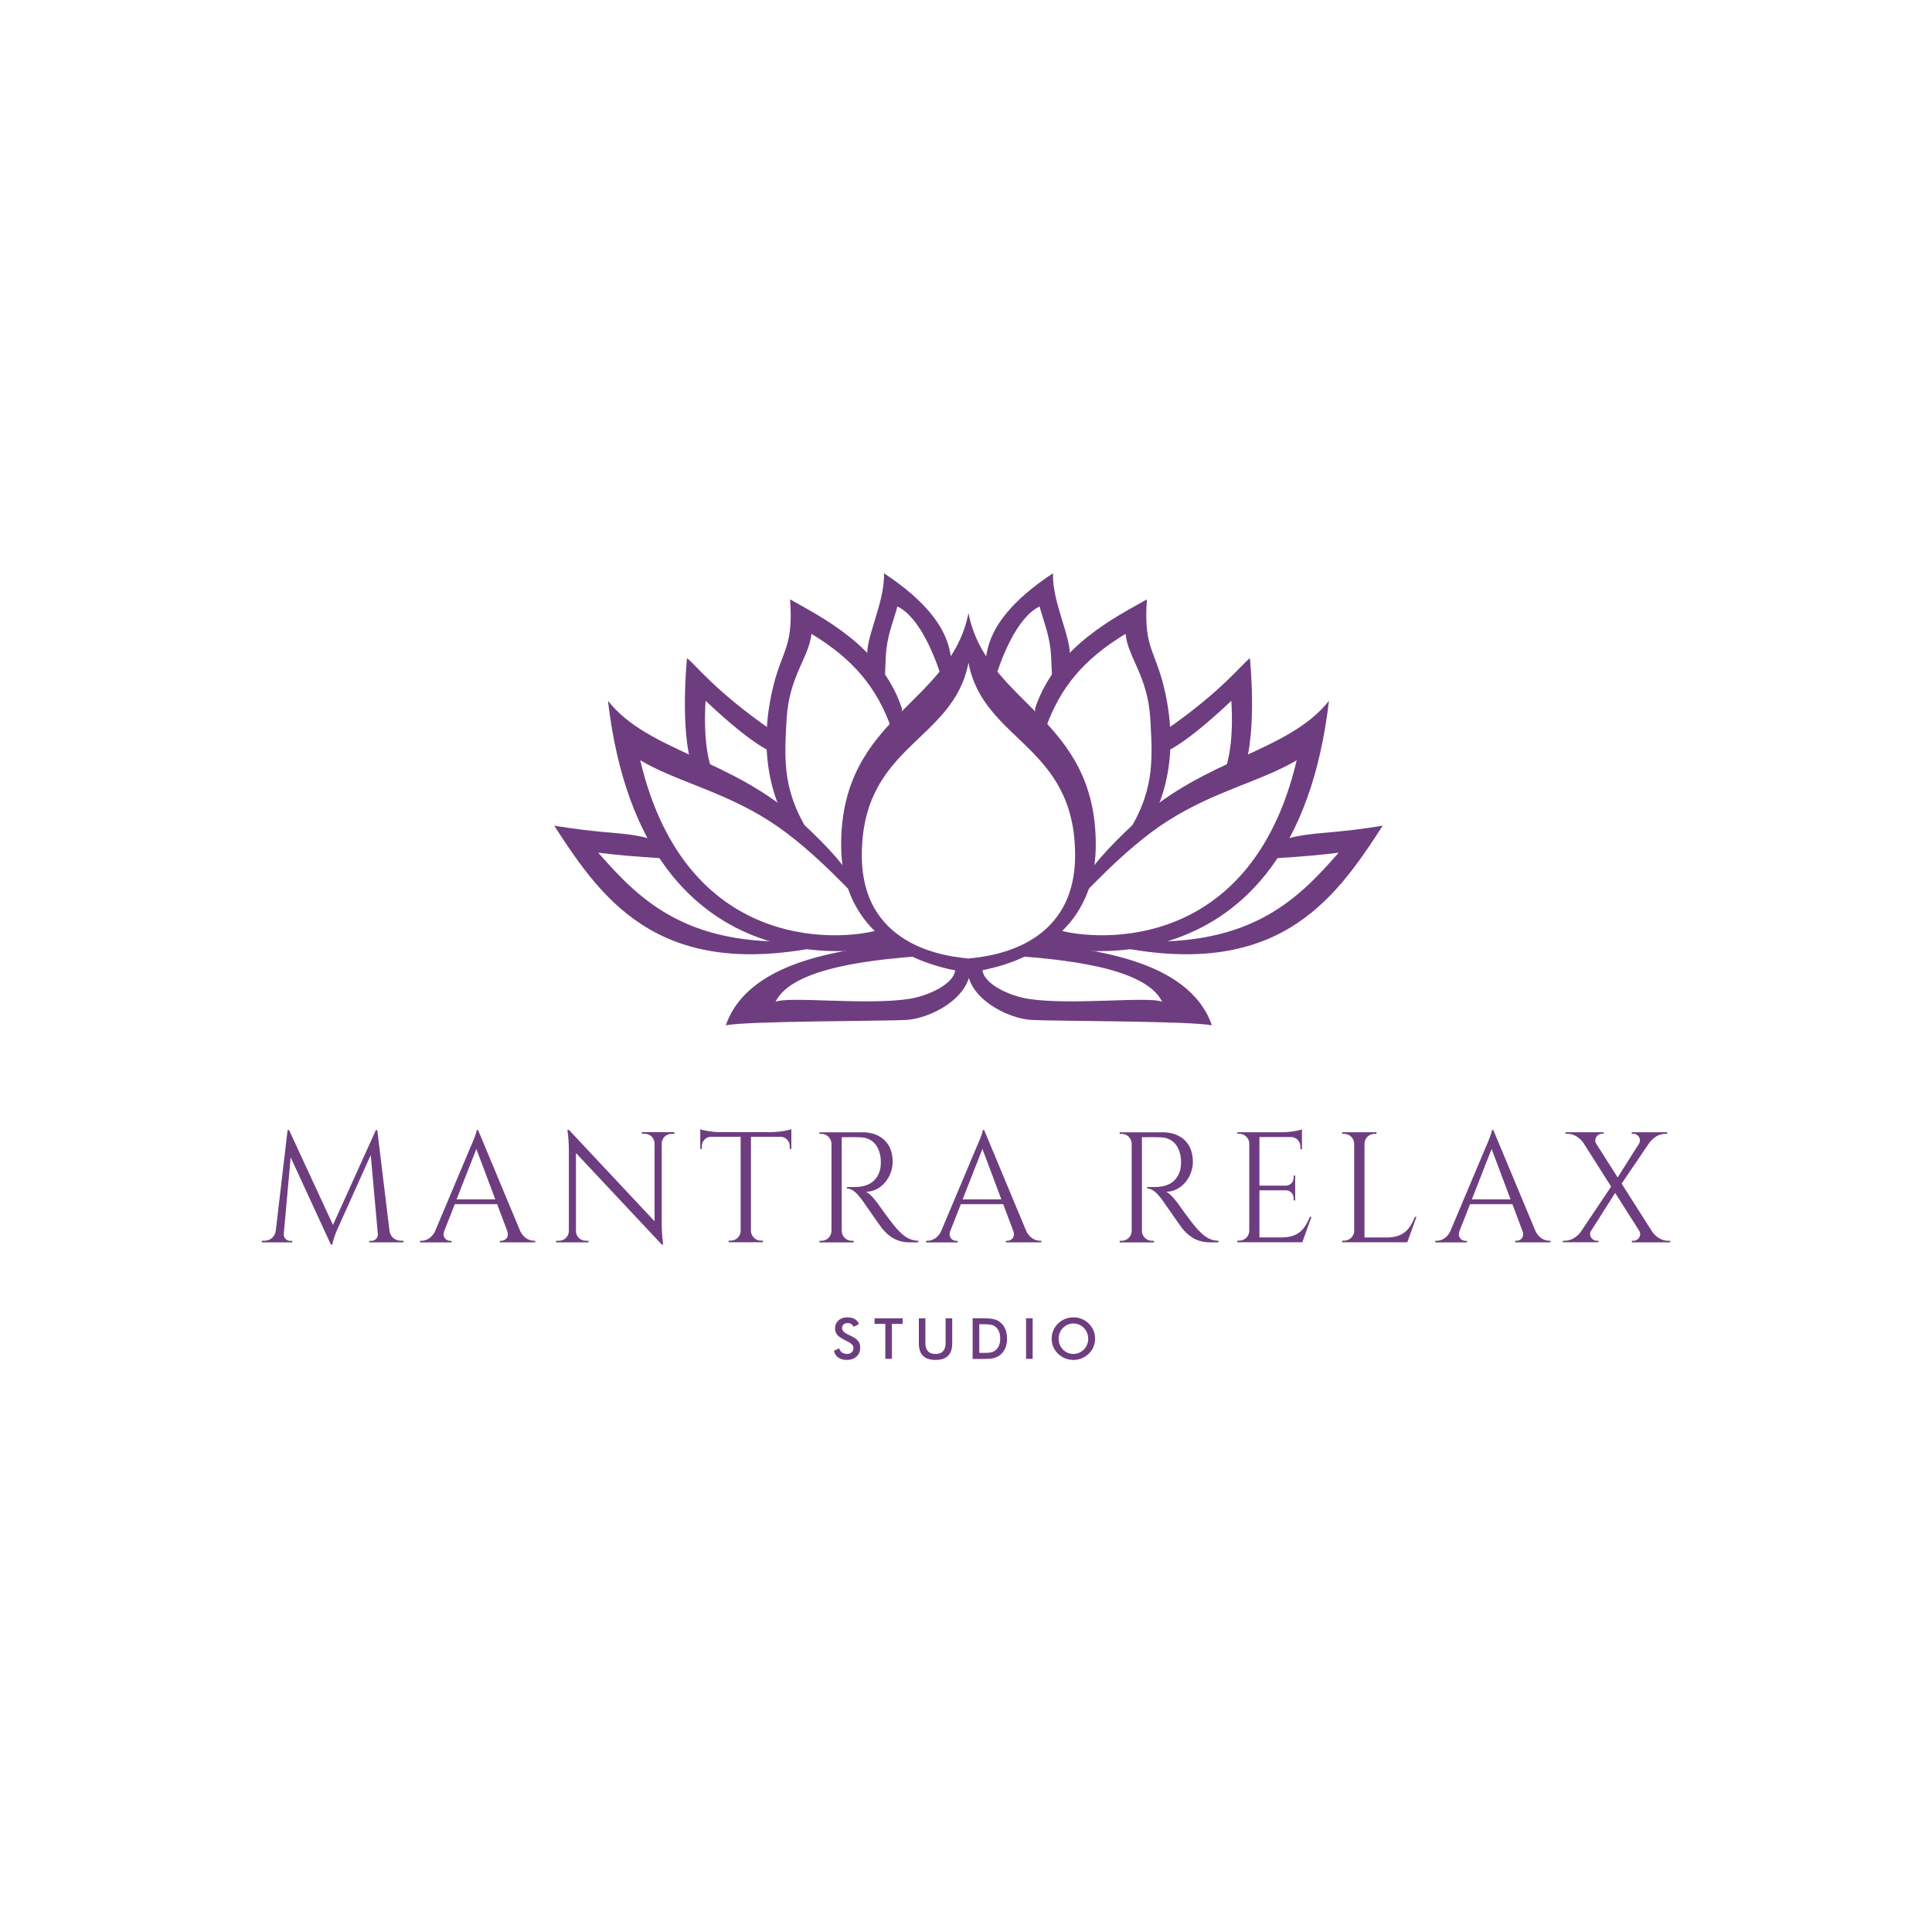 <?xml version="1.0" encoding="UTF-8"?> <svg xmlns="http://www.w3.org/2000/svg" width="1166" height="1166" viewBox="0 0 1166 1166" fill="none"><g clip-path="url(#clip0_3366_54)"><path d="M584.487 587.135C586.148 587.135 585.994 587.135 584.487 586.941C582.981 587.135 582.826 587.135 584.487 587.135Z" fill="#6E3D80"></path><path d="M661.324 509.756C661.324 432.417 595.458 425.424 584.487 370.027C573.516 425.424 507.65 432.417 507.65 509.756C507.65 576.781 574.713 585.743 584.487 586.902C594.261 585.705 661.324 576.781 661.324 509.756ZM584.487 578.635C583.096 578.635 583.212 578.635 584.487 578.481C576.297 577.438 520.128 574.231 520.128 516.285C520.128 449.414 575.293 447.869 584.487 400.005C593.681 447.869 648.847 449.414 648.847 516.285C648.847 574.231 592.677 577.476 584.487 578.481C585.762 578.635 585.878 578.635 584.487 578.635Z" fill="#6E3D80"></path><path d="M584.487 578.635C585.878 578.635 585.762 578.635 584.487 578.48C583.212 578.635 583.096 578.635 584.487 578.635Z" fill="#6E3D80"></path><path d="M643.516 550.012C636.562 556.193 642.859 555.188 642.859 555.188L638.88 560.172C644.018 558.82 642.936 552.986 643.516 550.012Z" fill="#6E3D80"></path><path d="M685.778 495.811C647.92 530.502 650.392 541.126 645.679 547.693C651.667 542.98 677.125 513.041 704.746 495.425C733.178 477.307 760.916 471.628 782.588 458.841C753.807 580.491 653.792 566.429 638.185 561.021L636.562 563.068L630.729 570.369C635.867 572.146 780.579 606.567 802.058 422.953C777.604 453.897 727.693 457.373 685.778 495.811Z" fill="#6E3D80"></path><path d="M645.679 547.693C645.254 548.041 644.906 548.273 644.675 548.311C644.018 548.466 643.67 549.123 643.516 550.011C643.632 549.895 643.747 549.818 643.863 549.702C644.597 549.084 645.177 548.389 645.679 547.693Z" fill="#6E3D80"></path><path d="M636.678 560.44C637.026 560.633 637.528 560.827 638.185 561.058L638.88 560.17C638.262 560.324 637.528 560.44 636.678 560.44Z" fill="#6E3D80"></path><path d="M525.459 550.012C532.413 556.193 526.116 555.188 526.116 555.188L530.095 560.172C524.957 558.82 526.038 552.986 525.459 550.012Z" fill="#6E3D80"></path><path d="M483.197 495.811C521.055 530.502 518.583 541.126 523.296 547.693C517.308 542.98 491.85 513.041 464.229 495.425C435.796 477.307 408.059 471.628 386.387 458.841C415.167 580.491 515.183 566.429 530.79 561.021L532.413 563.068L538.246 570.369C533.108 572.146 388.396 606.567 366.917 422.953C391.37 453.897 441.282 457.373 483.197 495.811Z" fill="#6E3D80"></path><path d="M523.296 547.693C523.721 548.041 524.068 548.273 524.3 548.311C524.995 548.466 525.304 549.123 525.459 550.011C525.343 549.895 525.227 549.818 525.111 549.702C524.377 549.084 523.798 548.389 523.296 547.693Z" fill="#6E3D80"></path><path d="M532.297 560.44C531.949 560.633 531.447 560.827 530.79 561.058L530.095 560.17C530.713 560.324 531.447 560.44 532.297 560.44Z" fill="#6E3D80"></path><path d="M490.691 506.28C472.187 478.891 473.23 459.884 474.736 433.924C476.243 407.964 488.219 396.993 489.725 382.545C515.106 397.881 529.322 415.072 538.053 439.835C541.027 436.242 544.504 432.533 544.35 427.666C531.872 389.537 494.052 371.651 476.822 361.723C479.218 394.057 470.255 392.048 464.654 423.764C456.85 467.92 473.114 496.352 481.226 505.817C481.226 505.817 496.988 520.767 518.583 534.829C517.887 532.433 517.076 529.343 516.303 525.712C516.303 525.712 509.234 533.67 490.691 506.28Z" fill="#6E3D80"></path><path d="M515.878 523.936C516.072 525.056 516.265 525.674 516.265 525.713C516.149 525.133 516.033 524.554 515.878 523.936Z" fill="#6E3D80"></path><path d="M678.284 506.28C696.788 478.891 695.745 459.884 694.238 433.924C692.732 407.964 680.756 396.993 679.288 382.545C653.907 397.881 639.691 415.072 630.961 439.835C627.986 436.242 624.509 432.533 624.664 427.666C637.142 389.537 674.961 371.651 692.191 361.723C689.796 394.057 698.758 392.048 704.36 423.764C712.163 467.92 695.899 496.352 687.787 505.817C687.787 505.817 672.025 520.767 650.431 534.829C651.126 532.433 651.937 529.343 652.71 525.712C652.71 525.712 659.779 533.67 678.322 506.28H678.284Z" fill="#6E3D80"></path><path d="M653.096 523.936C652.903 525.056 652.71 525.674 652.71 525.713C652.826 525.133 652.942 524.554 653.096 523.936Z" fill="#6E3D80"></path><path d="M430.311 466.877C427.993 460.619 424.323 448.257 425.829 422.954C459.516 454.708 468.749 454.708 468.749 454.708C467.976 448.643 470.41 443.93 465.619 440.685C431.045 416.773 419.108 400.277 414.626 397.264C414.704 396.569 409.991 441.342 418.142 463.864C418.142 463.864 432.59 474.333 443.793 478.505C446.265 479.432 449.781 481.055 453.644 482.986C442.209 476.264 431.392 469.89 430.311 466.877Z" fill="#6E3D80"></path><path d="M480.454 498.516C481.922 499.096 481.613 498.709 480.145 497.705C480.222 497.975 480.299 498.207 480.377 498.478C480.377 498.478 480.454 498.478 480.454 498.516Z" fill="#6E3D80"></path><path d="M469.985 463.865C471.878 475.724 473.037 490.018 477.441 496.006C478.561 496.662 479.449 497.242 480.145 497.705C469.946 463.208 469.521 454.902 469.521 454.902C469.251 454.825 468.98 454.786 468.71 454.709C468.864 455.945 469.019 457.297 469.251 458.92C469.444 460.388 469.676 462.01 469.946 463.865H469.985Z" fill="#6E3D80"></path><path d="M477.441 496.005C471.994 492.683 461.949 487.12 453.644 482.986C465.967 490.21 479.024 497.859 481.42 502.07C481.072 500.834 480.686 499.636 480.338 498.477C479.218 498.014 478.252 497.164 477.402 496.005H477.441Z" fill="#6E3D80"></path><path d="M480.338 498.439C480.261 498.169 480.183 497.937 480.106 497.667C479.449 497.203 478.522 496.624 477.402 495.967C478.252 497.126 479.218 497.976 480.338 498.439Z" fill="#6E3D80"></path><path d="M738.664 466.877C740.982 460.619 744.652 448.257 743.145 422.954C709.459 454.708 700.226 454.708 700.226 454.708C700.998 448.643 698.565 443.93 703.355 440.685C737.93 416.773 749.867 400.277 754.348 397.264C754.271 396.569 758.984 441.342 750.833 463.864C750.833 463.864 736.385 474.333 725.182 478.505C722.709 479.432 719.194 481.055 715.331 482.986C726.765 476.264 737.543 469.89 738.664 466.877Z" fill="#6E3D80"></path><path d="M688.521 498.516C687.053 499.096 687.362 498.709 688.83 497.705C688.752 497.975 688.675 498.207 688.598 498.478C688.598 498.478 688.521 498.478 688.521 498.516Z" fill="#6E3D80"></path><path d="M699.028 463.865C697.135 475.724 695.977 490.018 691.573 496.006C690.452 496.662 689.525 497.242 688.868 497.705C699.067 463.208 699.492 454.902 699.492 454.902C699.762 454.825 700.033 454.786 700.303 454.709C700.149 455.945 699.994 457.297 699.762 458.92C699.569 460.388 699.337 462.01 699.067 463.865H699.028Z" fill="#6E3D80"></path><path d="M691.534 496.005C696.981 492.683 707.025 487.12 715.331 482.986C703.007 490.21 689.95 497.859 687.555 502.07C687.941 500.834 688.289 499.636 688.637 498.477C689.757 498.014 690.723 497.164 691.573 496.005H691.534Z" fill="#6E3D80"></path><path d="M688.637 498.439C688.714 498.169 688.791 497.937 688.868 497.667C689.525 497.203 690.452 496.624 691.573 495.967C690.723 497.126 689.757 497.976 688.637 498.439Z" fill="#6E3D80"></path><path d="M538.246 423.416C533.378 417.39 532.953 433.46 534.537 397.456C535.117 383.974 538.439 377.523 541.607 366.01C555.36 372.694 565.21 397.302 570.387 416.076L576.645 407.191C570.31 403.212 584.487 379.647 533.494 345.961C534.151 363.924 521.673 385.596 523.528 397.456C525.343 409.277 529.168 410.204 535.696 419.167C542.225 428.129 547.711 448.449 547.711 448.449L551.11 443.582C551.11 443.582 548.599 436.126 538.285 423.378L538.246 423.416Z" fill="#6E3D80"></path><path d="M551.072 443.621L572.125 423.185C571.623 420.867 571.044 418.51 570.387 416.115L551.11 443.621H551.072Z" fill="#6E3D80"></path><path d="M630.729 423.416C635.596 417.39 636.021 433.46 634.437 397.456C633.858 383.974 630.535 377.523 627.406 366.01C613.654 372.694 603.803 397.302 598.626 416.076L592.368 407.191C598.703 403.212 584.526 379.647 635.519 345.961C634.862 363.924 647.301 385.596 645.486 397.456C643.67 409.277 639.846 410.204 633.317 419.167C626.788 428.129 621.303 448.449 621.303 448.449L617.903 443.582C617.903 443.582 620.414 436.126 630.729 423.378V423.416Z" fill="#6E3D80"></path><path d="M617.903 443.621L596.849 423.185C597.351 420.867 597.931 418.51 598.588 416.115L617.864 443.621H617.903Z" fill="#6E3D80"></path><path d="M555.862 576.975C556.596 577.245 557.368 577.477 558.18 577.709C557.33 577.4 556.557 577.168 555.862 576.975Z" fill="#6E3D80"></path><path d="M579.002 580.374C573.709 582.769 567.374 580.258 558.18 577.708C565.288 580.142 577.07 585.744 576.143 582.885C575.988 582.421 575.873 581.958 575.757 581.61C575.757 581.572 575.757 581.494 575.718 581.456C575.641 581.224 575.602 581.069 575.564 580.953C575.486 580.722 575.486 580.76 575.564 580.953C575.564 581.069 575.641 581.224 575.718 581.456C575.718 581.494 575.718 581.572 575.757 581.61C575.873 581.919 575.988 582.344 576.143 582.885L576.607 584.392C576.607 594.204 558.991 601.273 548.676 602.857C522.909 606.836 475.702 601.119 468.053 604.596C478.484 582.885 532.451 578.867 555.823 576.974C555.823 576.974 555.862 576.974 555.9 576.974C550.762 575.197 546.745 572.571 545.663 569.094C514.024 572.648 452.137 577.979 438.037 618.812C451.712 616.069 533.031 616.378 547.131 615.528C561.27 614.717 585.685 602.471 585.685 584.005C585.685 584.005 587.926 576.318 579.002 580.335V580.374Z" fill="#6E3D80"></path><path d="M575.718 581.455C575.641 581.224 575.602 581.069 575.563 580.953C575.563 581.069 575.641 581.262 575.718 581.455Z" fill="#6E3D80"></path><path d="M575.757 581.61C575.757 581.61 575.757 581.494 575.718 581.455C575.718 581.494 575.718 581.571 575.757 581.61Z" fill="#6E3D80"></path><path d="M575.564 580.953C575.486 580.721 575.486 580.759 575.564 580.953V580.953Z" fill="#6E3D80"></path><path d="M575.757 581.609C575.873 581.957 571.739 582.421 571.894 582.884C571.739 582.343 575.873 581.918 575.757 581.609Z" fill="#6E3D80"></path><path d="M613.538 576.975C612.804 577.245 612.031 577.477 611.22 577.709C612.07 577.4 612.842 577.168 613.538 576.975Z" fill="#6E3D80"></path><path d="M590.437 580.374C595.729 582.769 602.064 580.258 611.259 577.708C604.151 580.142 592.368 585.744 593.295 582.885C593.45 582.421 593.566 581.958 593.682 581.61C593.682 581.572 593.682 581.494 593.72 581.456C593.797 581.224 593.836 581.069 593.875 580.953C593.952 580.722 593.952 580.76 593.875 580.953C593.875 581.069 593.797 581.224 593.72 581.456C593.72 581.494 593.72 581.572 593.682 581.61C593.566 581.919 593.45 582.344 593.295 582.885L592.832 584.392C592.832 594.204 610.447 601.273 620.762 602.857C646.529 606.836 693.736 601.119 701.385 604.596C690.955 582.885 636.987 578.867 613.615 576.974C613.615 576.974 613.577 576.974 613.538 576.974C618.676 575.197 622.693 572.571 623.775 569.094C655.414 572.648 717.301 577.979 731.401 618.812C717.726 616.069 636.408 616.378 622.307 615.528C608.168 614.717 583.753 602.471 583.753 584.005C583.753 584.005 581.513 576.318 590.437 580.335V580.374Z" fill="#6E3D80"></path><path d="M593.72 581.455C593.797 581.224 593.836 581.069 593.875 580.953C593.875 581.069 593.797 581.262 593.72 581.455Z" fill="#6E3D80"></path><path d="M593.682 581.61C593.682 581.61 593.682 581.494 593.72 581.455C593.72 581.494 593.72 581.571 593.682 581.61Z" fill="#6E3D80"></path><path d="M593.875 580.953C593.952 580.721 593.952 580.759 593.875 580.953V580.953Z" fill="#6E3D80"></path><path d="M593.682 581.609C593.566 581.957 597.699 582.421 597.545 582.884C597.699 582.343 593.566 581.918 593.682 581.609Z" fill="#6E3D80"></path><path d="M361.161 514.624C361.161 514.624 373.137 516.208 388.589 517.251C396.122 517.753 402.458 518.101 408.291 518.912C404.891 514.122 403.346 511.031 403.346 511.031C391.37 504.155 380.129 503.537 363.672 502.069C347.215 500.562 334.467 498.283 334.467 498.283C364.406 544.756 399.908 594.281 504.907 569.133C500.658 568.63 496.524 568.051 492.507 567.394C415.747 573.807 386.348 543.404 361.122 514.701L361.161 514.624Z" fill="#6E3D80"></path><path d="M807.814 514.624C807.814 514.624 795.838 516.208 780.386 517.251C772.853 517.753 766.517 518.101 760.684 518.912C764.083 514.122 765.629 511.031 765.629 511.031C777.604 504.155 788.846 503.537 805.303 502.069C821.76 500.562 834.508 498.283 834.508 498.283C804.569 544.756 769.067 594.281 664.067 569.133C668.317 568.63 672.45 568.051 676.468 567.394C753.228 573.807 782.626 543.404 807.852 514.701L807.814 514.624Z" fill="#6E3D80"></path><path d="M503.323 815.212L506.491 813.744C506.8 814.826 507.341 815.676 508.152 816.255C508.963 816.835 509.968 817.105 511.243 817.105C512.44 817.105 513.367 816.796 514.063 816.101C514.758 815.444 515.106 814.556 515.106 813.474C515.106 812.045 513.908 810.77 511.513 809.611C511.165 809.456 510.934 809.34 510.74 809.225C508.036 807.911 506.259 806.713 505.332 805.67C504.444 804.589 503.98 803.314 503.98 801.769C503.98 799.76 504.675 798.176 506.027 796.901C507.38 795.665 509.157 795.047 511.359 795.047C513.174 795.047 514.681 795.395 515.878 796.09C517.076 796.785 517.926 797.79 518.389 799.103L515.299 800.726C514.797 799.953 514.256 799.412 513.676 799.026C513.097 798.678 512.402 798.485 511.668 798.485C510.586 798.485 509.736 798.755 509.118 799.335C508.5 799.876 508.191 800.648 508.191 801.576C508.191 803.044 509.582 804.434 512.324 805.67C512.556 805.786 512.711 805.864 512.827 805.902C515.26 807.023 516.921 808.104 517.81 809.186C518.698 810.268 519.162 811.581 519.162 813.165C519.162 815.483 518.428 817.337 516.96 818.689C515.492 820.041 513.522 820.737 511.05 820.737C508.963 820.737 507.264 820.273 505.912 819.307C504.559 818.341 503.71 816.989 503.285 815.212H503.323Z" fill="#6E3D80"></path><path d="M538.284 798.988V820.08H534.305V798.988H527.815V795.627H544.774V798.988H538.323H538.284Z" fill="#6E3D80"></path><path d="M554.548 795.627H558.488V810.499C558.488 812.701 558.991 814.363 560.034 815.483C561.038 816.603 562.583 817.144 564.592 817.144C566.601 817.144 568.146 816.603 569.151 815.483C570.155 814.363 570.696 812.701 570.696 810.499V795.627H574.675V810.847C574.675 814.169 573.825 816.642 572.164 818.264C570.503 819.925 567.992 820.737 564.592 820.737C561.193 820.737 558.72 819.925 557.059 818.264C555.398 816.642 554.548 814.131 554.548 810.809V795.588V795.627Z" fill="#6E3D80"></path><path d="M586.998 820.08V795.588H592.368C595.845 795.588 598.317 795.781 599.747 796.129C601.176 796.476 602.412 797.056 603.494 797.906C604.923 798.987 605.966 800.378 606.7 802.078C607.434 803.778 607.782 805.709 607.782 807.873C607.782 810.036 607.434 811.967 606.7 813.667C605.966 815.328 604.884 816.719 603.494 817.839C602.412 818.651 601.215 819.269 599.824 819.616C598.472 819.964 596.347 820.157 593.45 820.157H586.998V820.08ZM590.977 816.487H594.338C596.192 816.487 597.545 816.371 598.472 816.101C599.399 815.869 600.171 815.444 600.867 814.865C601.794 814.092 602.489 813.088 602.953 811.929C603.416 810.77 603.648 809.379 603.648 807.834C603.648 806.289 603.416 804.898 602.953 803.739C602.489 802.58 601.794 801.576 600.867 800.803C600.171 800.224 599.36 799.799 598.394 799.567C597.429 799.335 595.922 799.181 593.875 799.181H591.016V816.487H590.977Z" fill="#6E3D80"></path><path d="M619.255 820.08V795.588H623.234V820.08H619.255Z" fill="#6E3D80"></path><path d="M660.9 807.911C660.9 809.649 660.591 811.311 659.934 812.856C659.277 814.401 658.35 815.792 657.075 816.989C655.8 818.187 654.41 819.153 652.826 819.771C651.242 820.428 649.581 820.737 647.842 820.737C646.104 820.737 644.404 820.428 642.782 819.771C641.198 819.114 639.768 818.187 638.532 816.989C637.296 815.792 636.33 814.401 635.674 812.856C635.017 811.311 634.708 809.649 634.708 807.911C634.708 806.173 635.017 804.512 635.674 802.966C636.33 801.421 637.257 800.03 638.532 798.794C639.768 797.597 641.198 796.669 642.782 796.013C644.366 795.395 646.027 795.047 647.804 795.047C649.581 795.047 651.242 795.356 652.826 796.013C654.41 796.631 655.8 797.558 657.075 798.794C658.311 800.03 659.277 801.421 659.934 802.966C660.591 804.512 660.9 806.173 660.9 807.872V807.911ZM656.766 807.911C656.766 806.675 656.534 805.516 656.071 804.396C655.607 803.275 654.95 802.271 654.139 801.421C653.328 800.571 652.362 799.914 651.281 799.451C650.199 798.987 649.04 798.755 647.842 798.755C646.645 798.755 645.486 798.987 644.404 799.451C643.323 799.914 642.357 800.571 641.507 801.46C640.657 802.31 640 803.314 639.575 804.434C639.112 805.555 638.919 806.713 638.919 807.988C638.919 809.263 639.15 810.383 639.575 811.504C640.039 812.624 640.657 813.59 641.507 814.478C642.357 815.328 643.323 816.024 644.404 816.449C645.486 816.912 646.645 817.144 647.842 817.144C649.04 817.144 650.16 816.912 651.242 816.449C652.324 815.985 653.289 815.328 654.139 814.478C654.989 813.59 655.646 812.624 656.071 811.504C656.534 810.383 656.766 809.224 656.766 807.988V807.911Z" fill="#6E3D80"></path><path d="M235.069 742.858C235.571 746.605 238.584 748.807 241.984 748.807H243.491V749.773H222.862V748.884H224.33C226.377 748.884 228.231 746.875 228.038 744.828L223.75 697.08L203.816 741.428C203.816 741.428 201.19 747.184 200.571 751.125H199.683L175.423 698.47L171.25 744.828C171.057 746.875 172.912 748.884 174.959 748.884H176.427V749.773H158V748.807H159.507C162.906 748.807 165.919 746.605 166.422 742.858L173.568 682.014H174.457L200.958 739.265L226.841 682.052H227.691L235.069 742.896V742.858Z" fill="#6E3D80"></path><path d="M313.876 742.819C315.808 747.03 319.323 748.807 322.221 748.807H323.032V749.773H301.669V748.845H302.519C304.953 748.845 307.502 746.682 306.112 742.896L300.047 726.748H274.473L268.099 742.974C266.747 746.721 269.296 748.884 271.73 748.884H272.58V749.811H253.496V748.845H254.346C257.243 748.845 260.759 747.107 262.652 742.858L284.169 691.787C284.169 691.787 287.685 684.1 287.685 682.014H288.535L313.915 742.858L313.876 742.819ZM298.926 723.851L287.491 693.41L275.554 723.851H298.926Z" fill="#6E3D80"></path><path d="M407.016 683.328V684.294H405.239C402.071 684.294 399.483 686.805 399.367 689.972V738.995C399.367 745.099 400.217 751.087 400.217 751.087H399.367L347.602 695.883V743.129C347.717 746.297 350.267 748.807 353.473 748.807H355.212V749.773H335.665V748.807H337.442C340.648 748.807 343.236 746.258 343.314 743.051V693.758C343.314 687.268 342.425 681.898 342.425 681.898H343.352L395.041 737.064V690.011C394.963 686.843 392.375 684.255 389.169 684.255H387.43V683.289H406.978L407.016 683.328Z" fill="#6E3D80"></path><path d="M466.16 683.211C470.255 683.211 475.818 682.245 477.595 681.473V693.41H476.629V691.71C476.629 688.658 474.234 686.186 471.221 686.07H453.219V742.896C453.335 746.18 456 748.768 459.284 748.768H460.482V749.734H439.737V748.768H440.934C444.218 748.768 446.883 746.18 446.999 742.973V686.07H428.997C425.984 686.186 423.589 688.697 423.589 691.71V693.41H422.623V681.511C424.4 682.245 429.963 683.211 434.058 683.25H466.122L466.16 683.211Z" fill="#6E3D80"></path><path d="M520.205 683.326C531.717 683.326 538.748 690.087 538.748 701.174C538.748 710.368 531.756 719.253 522.639 719.253C524.686 720.18 527.584 723.348 529.438 725.936C529.438 725.936 537.628 737.603 541.298 741.621C545.122 745.793 548.638 748.767 554.201 748.806V749.772H548.985C540.139 749.772 535.426 745.02 532.413 741.466C531.331 740.191 520.63 724.623 519.896 723.696C517.424 720.567 514.642 717.283 511.166 717.283V716.394C511.166 716.394 513.329 716.433 516.188 716.394C521.094 716.278 528.318 715.081 530.983 706.543C531.408 705.23 531.64 702.951 531.601 700.865C531.37 692.289 526.888 686.803 519.819 686.417C514.99 686.146 509.234 686.417 507.998 686.339V742.895C508.075 746.218 510.741 748.845 514.063 748.845H515.26V749.81H494.554V748.845H495.752C499.074 748.845 501.74 746.218 501.817 742.934V690.28C501.74 686.958 499.074 684.292 495.752 684.292H494.554V683.365H520.128L520.205 683.326Z" fill="#6E3D80"></path><path d="M619.294 742.819C621.226 747.03 624.741 748.807 627.638 748.807H628.45V749.773H607.087V748.845H607.936C610.37 748.845 612.92 746.682 611.529 742.896L605.464 726.748H579.89L573.516 742.974C572.164 746.721 574.714 748.884 577.147 748.884H577.997V749.811H558.914V748.845H559.763C562.661 748.845 566.176 747.107 568.069 742.858L589.587 691.787C589.587 691.787 593.102 684.1 593.102 682.014H593.952L619.333 742.858L619.294 742.819ZM604.344 723.851L592.909 693.41L580.972 723.851H604.344Z" fill="#6E3D80"></path><path d="M701.385 683.326C712.897 683.326 719.928 690.087 719.928 701.174C719.928 710.368 712.936 719.253 703.819 719.253C705.866 720.18 708.763 723.348 710.618 725.936C710.618 725.936 718.808 737.603 722.477 741.621C726.302 745.793 729.817 748.767 735.38 748.806V749.772H730.165C721.319 749.772 716.606 745.02 713.592 741.466C712.511 740.191 701.81 724.623 701.076 723.696C698.603 720.567 695.822 717.283 692.345 717.283V716.394C692.345 716.394 694.509 716.433 697.367 716.394C702.273 716.278 709.497 715.081 712.163 706.543C712.588 705.23 712.82 702.951 712.781 700.865C712.549 692.289 708.068 686.803 700.999 686.417C696.17 686.146 690.414 686.417 689.177 686.339V742.895C689.255 746.218 691.92 748.845 695.243 748.845H696.44V749.81H675.734V748.845H676.931C680.254 748.845 682.919 746.218 682.996 742.934V690.28C682.919 686.958 680.254 684.292 676.931 684.292H675.734V683.365H701.308L701.385 683.326Z" fill="#6E3D80"></path><path d="M786.026 749.733H746.699V748.767H747.897C751.219 748.767 753.923 746.102 753.962 742.818V689.7C753.653 686.649 751.065 684.253 747.935 684.253H746.738V683.326H774.436C778.531 683.288 783.978 682.361 785.755 681.588V693.564H784.789V691.864C784.789 688.851 782.433 686.378 779.458 686.224H760.104V715.545H776.136C778.686 715.506 780.733 713.42 780.733 710.87V709.48H781.66V724.468H780.733V723.039C780.733 720.528 778.724 718.481 776.252 718.365H760.104V746.797H773.702C783.746 746.797 787.61 741.582 790.546 734.358H791.511L785.987 749.695L786.026 749.733Z" fill="#6E3D80"></path><path d="M854.866 734.396L849.342 749.733H810.016V748.767H811.213C814.535 748.767 817.24 746.102 817.278 742.818V690.241C817.201 686.919 814.535 684.292 811.213 684.292H810.016V683.326H830.761V684.292H829.563C826.241 684.292 823.537 686.957 823.498 690.241V746.836H837.096C847.14 746.836 851.003 741.62 853.939 734.396H854.905H854.866Z" fill="#6E3D80"></path><path d="M926.604 742.819C928.536 747.03 932.051 748.807 934.949 748.807H935.76V749.773H914.397V748.845H915.247C917.681 748.845 920.23 746.682 918.839 742.896L912.774 726.748H887.201L880.826 742.974C879.474 746.721 882.024 748.884 884.458 748.884H885.308V749.811H866.224V748.845H867.074C869.971 748.845 873.487 747.107 875.379 742.858L896.897 691.787C896.897 691.787 900.412 684.1 900.412 682.014H901.262L926.643 742.858L926.604 742.819ZM911.654 723.851L900.219 693.41L888.282 723.851H911.654Z" fill="#6E3D80"></path><path d="M1008 748.806V749.772H984.86V748.806H986.058C988.646 748.806 990.925 745.715 989.418 743.011L974.777 719.948L960.175 742.973C958.552 745.638 960.947 748.806 963.536 748.806H964.733V749.733H943.216V748.806H944.529C948.508 748.806 952.178 746.14 954.187 743.204L972.343 716.124L955.693 689.855C953.685 686.919 950.131 684.253 946.113 684.253H944.799V683.326H967.824V684.253H966.626C964.076 684.253 961.759 687.382 963.227 690.048L976.284 710.6L989.225 690.164C990.809 687.46 988.569 684.292 985.98 684.292H984.783V683.326H1006.18V684.292H1004.87C1000.89 684.292 997.338 686.958 995.29 689.855L978.679 714.347L997.106 743.32C999.115 746.256 1002.67 748.845 1006.65 748.845H1007.92L1008 748.806Z" fill="#6E3D80"></path></g><defs><clipPath id="clip0_3366_54"><rect width="850" height="474.738" fill="white" transform="translate(158 346)"></rect></clipPath></defs></svg> 